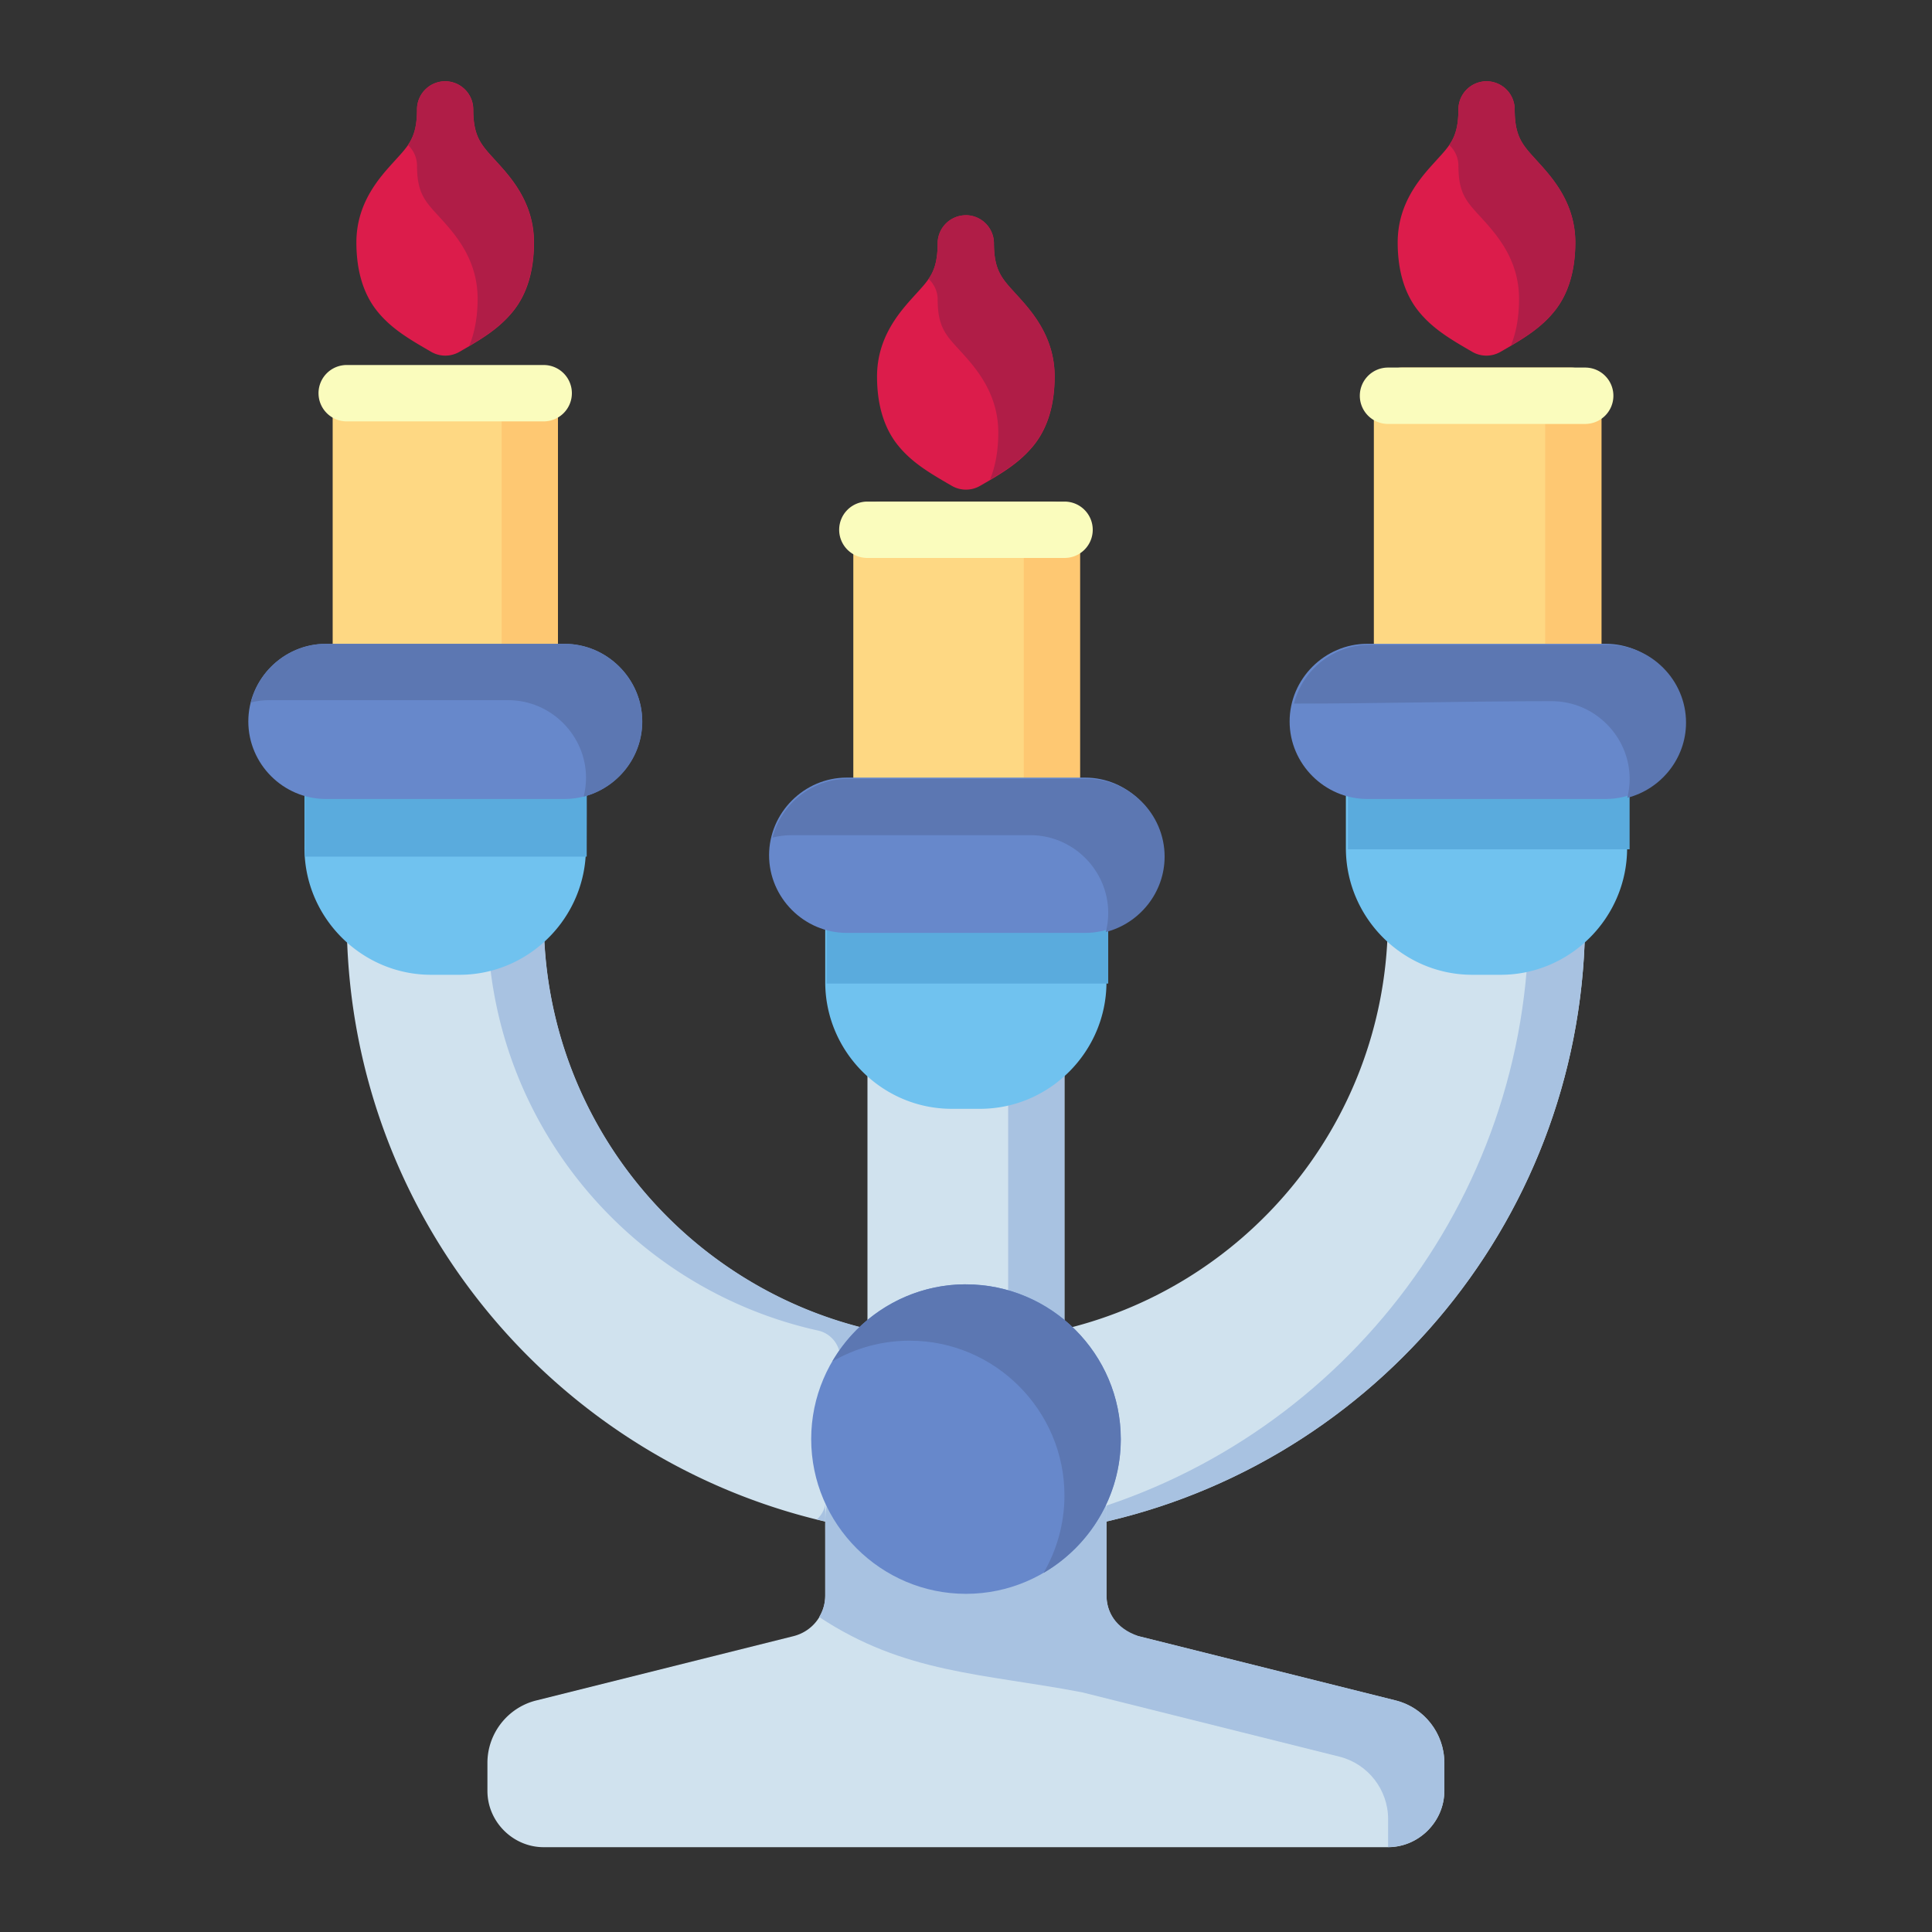 <?xml version="1.0" encoding="UTF-8" standalone="no"?>
<!-- Created with Inkscape (http://www.inkscape.org/) -->

<svg
   width="64pt"
   height="64pt"
   viewBox="0 0 22.578 22.578"
   version="1.1"
   id="svg831"
   inkscape:version="1.1.1 (3bf5ae0d25, 2021-09-20)"
   sodipodi:docname="Export - Unblash - 64px.svg"
   inkscape:export-filename="C:\Users\User\Desktop\Done Januari 2k22\EX\17 - Shelves.png"
   inkscape:export-xdpi="576"
   inkscape:export-ydpi="576"
   xmlns:inkscape="http://www.inkscape.org/namespaces/inkscape"
   xmlns:sodipodi="http://sodipodi.sourceforge.net/DTD/sodipodi-0.dtd"
   xmlns="http://www.w3.org/2000/svg"
   xmlns:svg="http://www.w3.org/2000/svg"
   xmlns:rdf="http://www.w3.org/1999/02/22-rdf-syntax-ns#"
   xmlns:cc="http://creativecommons.org/ns#"
   xmlns:dc="http://purl.org/dc/elements/1.1/">
  <rect x="0" y="0" width="22.578" height="22.578" fill="#333333" stroke="none"/>
  <defs
     id="defs825">
    <pattern
       id="EMFhbasepattern"
       patternUnits="userSpaceOnUse"
       width="6"
       height="6"
       x="0"
       y="0" />
    <pattern
       id="EMFhbasepattern-9"
       patternUnits="userSpaceOnUse"
       width="6"
       height="6"
       x="0"
       y="0" />
    <pattern
       id="EMFhbasepattern-0"
       patternUnits="userSpaceOnUse"
       width="6"
       height="6"
       x="0"
       y="0" />
    <pattern
       id="EMFhbasepattern-7"
       patternUnits="userSpaceOnUse"
       width="6"
       height="6"
       x="0"
       y="0" />
    <pattern
       id="EMFhbasepattern-2"
       patternUnits="userSpaceOnUse"
       width="6"
       height="6"
       x="0"
       y="0" />
    <pattern
       id="EMFhbasepattern-98"
       patternUnits="userSpaceOnUse"
       width="6"
       height="6"
       x="0"
       y="0" />
    <pattern
       id="EMFhbasepattern-6"
       patternUnits="userSpaceOnUse"
       width="6"
       height="6"
       x="0"
       y="0" />
    <pattern
       id="EMFhbasepattern-01"
       patternUnits="userSpaceOnUse"
       width="6"
       height="6"
       x="0"
       y="0" />
    <pattern
       id="EMFhbasepattern-07"
       patternUnits="userSpaceOnUse"
       width="6"
       height="6"
       x="0"
       y="0" />
    <pattern
       id="EMFhbasepattern-8"
       patternUnits="userSpaceOnUse"
       width="6"
       height="6"
       x="0"
       y="0" />
    <pattern
       id="EMFhbasepattern-4"
       patternUnits="userSpaceOnUse"
       width="6"
       height="6"
       x="0"
       y="0" />
    <pattern
       id="EMFhbasepattern-40"
       patternUnits="userSpaceOnUse"
       width="6"
       height="6"
       x="0"
       y="0" />
    <pattern
       id="EMFhbasepattern-08"
       patternUnits="userSpaceOnUse"
       width="6"
       height="6"
       x="0"
       y="0" />
    <pattern
       id="EMFhbasepattern-04"
       patternUnits="userSpaceOnUse"
       width="6"
       height="6"
       x="0"
       y="0" />
    <pattern
       id="EMFhbasepattern-014"
       patternUnits="userSpaceOnUse"
       width="6"
       height="6"
       x="0"
       y="0" />
    <pattern
       id="EMFhbasepattern-27"
       patternUnits="userSpaceOnUse"
       width="6"
       height="6"
       x="0"
       y="0" />
    <pattern
       id="EMFhbasepattern-09"
       patternUnits="userSpaceOnUse"
       width="6"
       height="6"
       x="0"
       y="0" />
    <pattern
       id="EMFhbasepattern-5"
       patternUnits="userSpaceOnUse"
       width="6"
       height="6"
       x="0"
       y="0" />
    <pattern
       id="EMFhbasepattern-018"
       patternUnits="userSpaceOnUse"
       width="6"
       height="6"
       x="0"
       y="0" />
  </defs>
  <sodipodi:namedview
     id="base"
     pagecolor="#ffffff"
     bordercolor="#666666"
     borderopacity="1.0"
     inkscape:pageopacity="0.0"
     inkscape:pageshadow="2"
     inkscape:zoom="4.5878906"
     inkscape:cx="-13.513836"
     inkscape:cy="48.279268"
     inkscape:document-units="pt"
     inkscape:current-layer="layer1"
     showgrid="false"
     units="pt"
     inkscape:window-width="1920"
     inkscape:window-height="1001"
     inkscape:window-x="-9"
     inkscape:window-y="41"
     inkscape:window-maximized="1"
     inkscape:pagecheckerboard="true"
     inkscape:showpageshadow="false"
     inkscape:object-paths="true"
     inkscape:snap-intersection-paths="true"
     inkscape:snap-smooth-nodes="true"
     inkscape:snap-midpoints="true"
     showguides="true"
     inkscape:snap-bbox="true"
     inkscape:bbox-nodes="true"
     inkscape:snap-nodes="false"
     inkscape:snap-global="true">
    <inkscape:grid
       type="xygrid"
       id="grid1378" />
    <sodipodi:guide
       position="0.97,21.608"
       orientation="78,0"
       id="guide1380"
       inkscape:locked="false" />
    <sodipodi:guide
       position="0.97,0.97"
       orientation="0,78"
       id="guide1382"
       inkscape:locked="false" />
    <sodipodi:guide
       position="21.608,0.97"
       orientation="-78,0"
       id="guide1384"
       inkscape:locked="false" />
    <sodipodi:guide
       position="21.608,21.608"
       orientation="0,-78"
       id="guide1386"
       inkscape:locked="false" />
  </sodipodi:namedview>
  <g
     inkscape:label="Icon"
     inkscape:groupmode="layer"
     id="layer1"
     transform="translate(0,-274.422)">
    <g
       id="g1455"
       style="display:inline;stroke-width:0.804"
       transform="matrix(1.243,0,0,1.243,0.764,-72.957)">
      <path
         style="color:#000000;fill:#fed883;stroke-width:0.804;stroke-linecap:round;stroke-linejoin:round;-inkscape-stroke:none"
         d="m 12.568,282.924 a 0.265,0.265 0 0 0 -0.266,0.264 v 2.598 a 0.265,0.265 0 0 0 0.266,0.266 h 1.586 a 0.265,0.265 0 0 0 0.266,-0.266 v -2.598 a 0.265,0.265 0 0 0 -0.266,-0.264 z"
         id="path262754" />
      <path
         id="path270138"
         style="color:#000000;fill:#fec872;fill-opacity:1;stroke-width:3.04;stroke-linecap:round;stroke-linejoin:round;-inkscape-stroke:none"
         d="M 51.496,10.799 A 1,1 0 0 1 52.5,11.795 v 9.818 a 1,1 0 0 1 -1.004,1.004 h 2 A 1,1 0 0 0 54.5,21.613 v -9.818 a 1,1 0 0 0 -1.004,-0.996 z"
         transform="matrix(0.265,0,0,0.265,0,280.067)" />
      <path
         style="color:#000000;fill:#fed883;stroke-width:0.804;stroke-linecap:round;stroke-linejoin:round;-inkscape-stroke:none"
         d="m 7.674,284.184 a 0.265,0.265 0 0 0 -0.266,0.264 v 2.598 a 0.265,0.265 0 0 0 0.266,0.264 h 1.586 a 0.265,0.265 0 0 0 0.266,-0.264 v -2.598 a 0.265,0.265 0 0 0 -0.266,-0.264 z"
         id="path262562" />
      <path
         id="path268376"
         style="color:#000000;fill:#fec872;fill-opacity:1;stroke-width:3.04;stroke-linecap:round;stroke-linejoin:round;-inkscape-stroke:none"
         d="m 32.998,15.561 a 1,1 0 0 1 1.004,0.996 V 26.375 a 1,1 0 0 1 -1.004,0.996 h 2 A 1,1 0 0 0 36.002,26.375 v -9.818 a 1,1 0 0 0 -1.004,-0.996 z"
         transform="matrix(0.265,0,0,0.265,0,280.067)" />
      <path
         style="color:#000000;fill:#fed883;stroke-width:0.804;stroke-linecap:round;stroke-linejoin:round;-inkscape-stroke:none"
         d="m 2.777,282.924 a 0.265,0.265 0 0 0 -0.264,0.264 v 2.598 a 0.265,0.265 0 0 0 0.264,0.266 h 1.588 a 0.265,0.265 0 0 0 0.266,-0.266 v -2.598 a 0.265,0.265 0 0 0 -0.266,-0.264 z"
         id="path262370" />
      <path
         id="path265054"
         style="color:#000000;fill:#fec872;fill-opacity:1;stroke-width:0.804;stroke-linecap:round;stroke-linejoin:round;-inkscape-stroke:none"
         d="m 3.836,282.924 a 0.265,0.265 0 0 1 0.266,0.264 v 2.598 a 0.265,0.265 0 0 1 -0.266,0.266 h 0.529 a 0.265,0.265 0 0 0 0.266,-0.266 v -2.598 a 0.265,0.265 0 0 0 -0.266,-0.264 z" />
      <path
         style="color:#000000;fill:#d0e2ee;stroke-width:0.804;stroke-linecap:round;stroke-linejoin:round;-inkscape-stroke:none"
         d="m 9.127,289.195 -1.322,0.002 a 0.265,0.265 0 0 0 -0.264,0.264 v 2.471 a 0.265,0.265 0 0 0 0.264,0.264 h 1.324 a 0.265,0.265 0 0 0 0.264,-0.264 v -2.471 a 0.265,0.265 0 0 0 -0.266,-0.266 z"
         id="path264290" />
      <path
         id="path314979"
         style="color:#000000;fill:#a8c2e1;fill-opacity:1;stroke-width:0.804;stroke-linecap:round;stroke-linejoin:round;-inkscape-stroke:none"
         d="m 9.127,289.195 -0.511,0.001 a 0.265,0.265 0 0 1 0.248,0.265 v 2.471 a 0.265,0.265 0 0 1 -0.264,0.264 h 0.529 a 0.265,0.265 0 0 0 0.264,-0.264 v -2.471 A 0.265,0.265 0 0 0 9.127,289.195 Z" />
      <path
         style="color:#000000;fill:#d0e2ee;stroke-width:0.804;stroke-linecap:round;stroke-linejoin:round;-inkscape-stroke:none"
         d="m 2.91,287.936 a 0.265,0.265 0 0 0 -0.264,0.27 c 0.048,2.791 2.064,5.107 4.721,5.615 a 0.265,0.265 0 0 0 0.312,-0.234 L 7.812,292.264 a 0.265,0.265 0 0 0 -0.205,-0.285 c -1.75,-0.386 -3.068,-1.926 -3.109,-3.785 A 0.265,0.265 0 0 0 4.234,287.936 Z"
         id="path264098" />
      <path
         id="path312671"
         style="color:#000000;fill:#a8c2e1;fill-opacity:1;stroke-width:0.804;stroke-linecap:round;stroke-linejoin:round;-inkscape-stroke:none"
         d="M 3.705,287.935 A 0.265,0.265 0 0 1 3.969,288.193 c 0.041,1.859 1.36,3.399 3.109,3.785 a 0.265,0.265 0 0 1 0.205,0.285 l -0.133,1.322 a 0.265,0.265 0 0 1 -0.084,0.168 c 0.099,0.025 0.199,0.047 0.301,0.066 a 0.265,0.265 0 0 0 0.313,-0.235 l 0.133,-1.322 a 0.265,0.265 0 0 0 -0.205,-0.285 c -1.75,-0.386 -3.068,-1.927 -3.109,-3.785 a 0.265,0.265 0 0 0 -0.264,-0.258 z" />
      <path
         style="color:#000000;fill:#d0e2ee;stroke-width:0.804;stroke-linecap:round;stroke-linejoin:round;-inkscape-stroke:none"
         d="m 12.699,287.936 a 0.265,0.265 0 0 0 -0.266,0.258 c -0.041,1.859 -1.357,3.399 -3.107,3.785 a 0.265,0.265 0 0 0 -0.207,0.285 L 9.25,293.588 a 0.265,0.265 0 0 0 0.314,0.232 c 2.658,-0.507 4.673,-2.821 4.723,-5.611 a 0.265,0.265 0 0 0 -0.264,-0.27 z"
         id="path264482" />
      <path
         id="path316741"
         style="color:#000000;fill:#a8c2e1;fill-opacity:1;stroke-width:0.804;stroke-linecap:round;stroke-linejoin:round;-inkscape-stroke:none"
         d="m 13.494,287.94 c 0.148,5.7e-4 0.266,0.122 0.264,0.269 -0.048,2.685 -1.916,4.929 -4.424,5.546 0.062,0.057 0.148,0.082 0.23,0.066 2.658,-0.507 4.673,-2.821 4.723,-5.612 0.003,-0.148 -0.116,-0.269 -0.264,-0.269 z"
         sodipodi:nodetypes="ccccccc" />
      <path
         style="color:#000000;fill:#70c2ef;stroke-width:0.804;stroke-linecap:round;stroke-linejoin:round;-inkscape-stroke:none"
         d="m 2.514,286.453 a 0.265,0.265 0 0 0 -0.266,0.264 v 0.725 c 9e-7,0.654 0.537,1.191 1.191,1.191 h 0.266 c 0.654,0 1.189,-0.537 1.189,-1.191 v -0.725 a 0.265,0.265 0 0 0 -0.264,-0.264 z"
         id="path263906" />
      <path
         id="path298675"
         style="color:#000000;fill:#5aabdd;fill-opacity:1;stroke-width:3.04;stroke-linecap:round;stroke-linejoin:round;-inkscape-stroke:none"
         d="m 9.5,24.139 c -0.552,-0.002 -1.002,0.444 -1.004,0.996 -0.001,0.999 -6.877e-4,1.997 0.004,2.996 3.332,0 6.664,0 9.996,0 0.005,-0.999 0.002,-1.997 0.002,-2.996 -0.002,-0.549 -0.447,-0.994 -0.996,-0.996 z"
         transform="matrix(0.265,0,0,0.265,0,280.067)"
         sodipodi:nodetypes="ccccccc" />
      <path
         style="color:#000000;fill:#6788cb;stroke-width:0.804;stroke-linecap:round;stroke-linejoin:round;-inkscape-stroke:none"
         d="m 2.449,285.521 c -0.4,0 -0.729,0.33 -0.729,0.73 1.29e-5,0.4 0.328,0.729 0.729,0.729 h 2.244 c 0.4,0 0.73,-0.328 0.73,-0.729 -1.29e-5,-0.4 -0.33,-0.73 -0.73,-0.73 z"
         id="path262946" />
      <path
         style="color:#000000;fill:#dc1c4b;stroke-width:0.804;stroke-linecap:round;stroke-linejoin:round;-inkscape-stroke:none"
         d="m 3.572,280.232 a 0.265,0.265 0 0 0 -0.266,0.262 c 0,0.269 -0.078,0.341 -0.215,0.492 -0.137,0.151 -0.355,0.388 -0.355,0.762 3e-7,0.256 0.061,0.478 0.195,0.645 0.134,0.167 0.306,0.266 0.508,0.383 a 0.265,0.265 0 0 0 0.266,0 c 0.202,-0.116 0.372,-0.216 0.506,-0.383 0.134,-0.167 0.195,-0.389 0.195,-0.645 -5e-7,-0.373 -0.216,-0.611 -0.354,-0.762 -0.137,-0.151 -0.217,-0.223 -0.217,-0.492 a 0.265,0.265 0 0 0 -0.264,-0.262 z"
         id="path261428" />
      <path
         style="color:#000000;fill:#70c2ef;stroke-width:0.804;stroke-linecap:round;stroke-linejoin:round;-inkscape-stroke:none"
         d="m 7.408,287.711 a 0.265,0.265 0 0 0 -0.264,0.266 v 0.725 c 9e-7,0.654 0.535,1.191 1.189,1.191 h 0.266 c 0.654,0 1.189,-0.537 1.189,-1.191 v -0.725 a 0.265,0.265 0 0 0 -0.264,-0.266 z"
         id="path263522" />
      <path
         id="path303171"
         style="color:#000000;fill:#5aabdd;fill-opacity:1;stroke-width:3.04;stroke-linecap:round;stroke-linejoin:round;-inkscape-stroke:none"
         d="m 36.998,32.635 v -2.738 c 0.002,-0.552 -0.444,-1.002 -0.996,-1.004 H 28 c -0.552,0.002 -0.998,0.452 -0.996,1.004 v 2.738 z"
         transform="matrix(0.265,0,0,0.265,0,280.067)"
         sodipodi:nodetypes="ccccccc" />
      <path
         style="color:#000000;fill:#6788cb;stroke-width:0.804;stroke-linecap:round;stroke-linejoin:round;-inkscape-stroke:none"
         d="m 7.346,286.779 c -0.4,0 -0.73,0.33 -0.73,0.73 1.29e-5,0.4 0.33,0.73 0.73,0.73 h 2.242 c 0.4,0 0.73,-0.33 0.73,-0.73 -1.3e-5,-0.4 -0.33,-0.73 -0.73,-0.73 z"
         id="path263138" />
      <path
         style="color:#000000;fill:#dc1c4b;stroke-width:0.804;stroke-linecap:round;stroke-linejoin:round;-inkscape-stroke:none"
         d="m 8.467,281.492 a 0.265,0.265 0 0 0 -0.266,0.26 c -1e-7,0.269 -0.078,0.341 -0.215,0.492 -0.137,0.151 -0.355,0.39 -0.355,0.764 3e-7,0.256 0.061,0.478 0.195,0.645 0.134,0.167 0.306,0.266 0.508,0.383 a 0.265,0.265 0 0 0 0.266,0 c 0.202,-0.116 0.372,-0.216 0.506,-0.383 0.134,-0.167 0.195,-0.389 0.195,-0.645 -5e-7,-0.373 -0.216,-0.613 -0.354,-0.764 -0.137,-0.151 -0.217,-0.223 -0.217,-0.492 a 0.265,0.265 0 0 0 -0.264,-0.26 z"
         id="path261620" />
      <path
         style="color:#000000;fill:#70c2ef;stroke-width:0.804;stroke-linecap:round;stroke-linejoin:round;-inkscape-stroke:none"
         d="m 12.303,286.453 a 0.265,0.265 0 0 0 -0.264,0.264 v 0.725 c 0,0.654 0.535,1.191 1.189,1.191 h 0.266 c 0.654,0 1.189,-0.537 1.189,-1.191 v -0.725 a 0.265,0.265 0 0 0 -0.264,-0.264 z"
         id="path263714" />
      <path
         id="path304933"
         style="color:#000000;fill:#5aabdd;fill-opacity:1;stroke-width:3.04;stroke-linecap:round;stroke-linejoin:round;-inkscape-stroke:none"
         d="M 55.496,27.873 V 25.135 C 55.494,24.586 55.049,24.141 54.5,24.139 h -8.002 c -0.549,0.002 -0.994,0.447 -0.996,0.996 v 2.738 z"
         transform="matrix(0.265,0,0,0.265,0,280.067)"
         sodipodi:nodetypes="ccccccc" />
      <path
         style="color:#000000;fill:#6788cb;stroke-width:0.804;stroke-linecap:round;stroke-linejoin:round;-inkscape-stroke:none"
         d="m 12.24,285.521 c -0.4,10e-6 -0.73,0.33 -0.73,0.73 1.3e-5,0.4 0.33,0.729 0.73,0.729 h 2.242 c 0.4,0 0.73,-0.328 0.73,-0.729 -1.3e-5,-0.4 -0.33,-0.73 -0.73,-0.73 z"
         id="path263330" />
      <path
         style="color:#000000;fill:#dc1c4b;stroke-width:0.804;stroke-linecap:round;stroke-linejoin:round;-inkscape-stroke:none"
         d="m 13.361,280.232 a 0.265,0.265 0 0 0 -0.264,0.262 c 0,0.269 -0.08,0.341 -0.217,0.492 -0.137,0.151 -0.354,0.388 -0.354,0.762 0,0.256 0.061,0.478 0.195,0.645 0.134,0.167 0.304,0.266 0.506,0.383 a 0.265,0.265 0 0 0 0.266,0 c 0.202,-0.116 0.374,-0.216 0.508,-0.383 0.134,-0.167 0.195,-0.389 0.195,-0.645 -1e-6,-0.373 -0.218,-0.611 -0.355,-0.762 -0.137,-0.151 -0.215,-0.223 -0.215,-0.492 a 0.265,0.265 0 0 0 -0.266,-0.262 z"
         id="path261812" />
      <path
         style="color:#000000;fill:#d0e2ee;stroke-width:0.804;stroke-linecap:round;stroke-linejoin:round;-inkscape-stroke:none"
         d="m 7.408,293.395 a 0.265,0.265 0 0 0 -0.264,0.266 v 0.809 c 1e-6,0.182 -0.123,0.337 -0.299,0.381 l -2.42,0.605 c -0.267,0.067 -0.457,0.31 -0.457,0.586 v 0.264 c 2e-7,0.289 0.24,0.529 0.529,0.529 h 7.938 c 0.289,0 0.529,-0.24 0.529,-0.529 v -0.264 c 0,-0.276 -0.19,-0.519 -0.457,-0.586 l -2.42,-0.605 c -0.176,-0.044 -0.299,-0.199 -0.299,-0.381 v -0.809 a 0.265,0.265 0 0 0 -0.264,-0.266 z"
         id="path264866" />
      <path
         id="path322042"
         style="color:#000000;fill:#a8c2e1;fill-opacity:1;stroke-width:0.804;stroke-linecap:round;stroke-linejoin:round;-inkscape-stroke:none"
         d="m 9.559,295.379 2.42,0.605 c 0.267,0.067 0.457,0.31 0.457,0.586 v 0.264 c 0.289,-2.9e-4 0.529,-0.24 0.529,-0.529 v -0.264 c 0,-0.276 -0.19,-0.519 -0.457,-0.586 l -2.42,-0.605 c -0.22,-0.075 -0.299,-0.235 -0.299,-0.38 v -0.809 c -0.025,-0.189 -0.11,-0.208 -0.264,-0.267 l -2.117,8.6e-4 c -0.283,0.072 -0.264,0.242 -0.264,0.529 v 0.545 c 5e-7,0.074 -0.021,0.143 -0.057,0.202 0.804,0.532 1.536,0.529 2.471,0.708 z"
         sodipodi:nodetypes="ccscsscccccccccc" />
      <path
         style="color:#000000;fill:#fafcbd;stroke-width:0.804;stroke-linecap:round;stroke-linejoin:round;-inkscape-stroke:none"
         d="m 2.646,282.9 a 0.265,0.265 0 0 0 -0.266,0.266 0.265,0.265 0 0 0 0.266,0.264 h 1.852 a 0.265,0.265 0 0 0 0.264,-0.264 0.265,0.265 0 0 0 -0.264,-0.266 z"
         id="path21702" />
      <path
         style="color:#000000;fill:#fafcbd;stroke-width:0.804;stroke-linecap:round;stroke-linejoin:round;-inkscape-stroke:none"
         d="m 7.541,284.184 a 0.265,0.265 0 0 0 -0.266,0.264 0.265,0.265 0 0 0 0.266,0.266 h 1.852 a 0.265,0.265 0 0 0 0.266,-0.266 0.265,0.265 0 0 0 -0.266,-0.264 z"
         id="path22111" />
      <g
         id="g262005"
         style="stroke-width:0.804">
        <path
           style="color:#000000;fill:#fafcbd;stroke-width:0.804;stroke-linecap:round;stroke-linejoin:round;-inkscape-stroke:none"
           d="m 12.436,282.924 a 0.265,0.265 0 0 0 -0.266,0.264 0.265,0.265 0 0 0 0.266,0.266 h 1.852 a 0.265,0.265 0 0 0 0.266,-0.266 0.265,0.265 0 0 0 -0.266,-0.264 z"
           id="path22288" />
      </g>
      <path
         style="color:#000000;fill:#6788cb;stroke-width:0.804;stroke-linecap:round;stroke-linejoin:round;-inkscape-stroke:none"
         d="m 8.467,291.543 c -0.801,0 -1.455,0.655 -1.455,1.455 -3.2e-6,0.801 0.655,1.455 1.455,1.455 0.801,10e-6 1.455,-0.655 1.455,-1.455 3.3e-6,-0.801 -0.655,-1.455 -1.455,-1.455 z"
         id="path264674" />
      <path
         id="path274525"
         style="color:#000000;fill:#5c77b2;fill-opacity:1;stroke-width:0.804;stroke-linecap:round;stroke-linejoin:round;-inkscape-stroke:none"
         d="m 2.449,285.522 c -0.339,0 -0.626,0.236 -0.706,0.551 0.057,-0.015 0.116,-0.022 0.177,-0.022 h 2.244 c 0.4,-1e-5 0.731,0.33 0.731,0.73 4e-7,0.061 -0.008,0.12 -0.022,0.177 0.315,-0.081 0.551,-0.367 0.551,-0.706 -1.29e-5,-0.4 -0.331,-0.73 -0.731,-0.73 z" />
      <path
         id="path295463"
         style="color:#000000;fill:#5c77b2;fill-opacity:1;stroke-width:3.04;stroke-linecap:round;stroke-linejoin:round;-inkscape-stroke:none"
         d="m 27.764,25.371 c -1.28,0 -2.371,0.894 -2.676,2.086 0.217,-0.056 0.443,-0.086 0.676,-0.086 h 8.475 c 1.513,-3.8e-5 2.76,1.247 2.76,2.76 2e-6,0.233 -0.03,0.459 -0.086,0.676 1.192,-0.305 2.086,-1.395 2.086,-2.676 -4.9e-5,-1.513 -1.247,-2.76 -2.76,-2.76 z"
         transform="matrix(0.265,0,0,0.265,0,280.067)" />
      <path
         id="path297147"
         style="color:#000000;fill:#5c77b2;fill-opacity:1;stroke-width:3.04;stroke-linecap:round;stroke-linejoin:round;-inkscape-stroke:none"
         d="m 46.262,20.617 c -1.28,3.1e-5 -2.369,0.894 -2.674,2.086 2.971,0 6.115,-0.086 9.148,-0.086 1.513,-3.8e-5 2.762,1.247 2.762,2.76 10e-7,0.23 -0.03,0.454 -0.084,0.668 1.19,-0.304 2.084,-1.389 2.084,-2.668 -4.9e-5,-1.513 -1.249,-2.76 -2.762,-2.76 z"
         transform="matrix(0.265,0,0,0.265,0,280.067)"
         sodipodi:nodetypes="cccscccc" />
      <path
         id="path319656"
         style="color:#000000;fill:#5c77b2;fill-opacity:1;stroke-width:0.804;stroke-linecap:round;stroke-linejoin:round;-inkscape-stroke:none"
         d="m 8.467,291.543 c -0.535,0 -1.005,0.293 -1.257,0.726 0.214,-0.125 0.463,-0.196 0.728,-0.196 0.801,0 1.455,0.655 1.455,1.455 10e-7,0.265 -0.072,0.514 -0.196,0.728 0.433,-0.253 0.726,-0.722 0.726,-1.257 3e-6,-0.801 -0.655,-1.455 -1.455,-1.455 z" />
      <path
         id="path437533"
         style="color:#000000;fill:#b01d47;fill-opacity:1;stroke-width:0.804;stroke-linecap:round;stroke-linejoin:round;-inkscape-stroke:none"
         d="m 3.572,280.233 a 0.265,0.265 0 0 0 -0.266,0.261 c 0,0.166 -0.03,0.257 -0.085,0.338 a 0.265,0.265 0 0 1 0.085,0.191 c 0,0.269 0.08,0.342 0.217,0.492 0.137,0.151 0.353,0.388 0.353,0.762 -10e-8,0.163 -0.026,0.313 -0.079,0.443 0.161,-0.095 0.3,-0.187 0.412,-0.328 0.134,-0.167 0.195,-0.389 0.195,-0.644 -5e-7,-0.373 -0.216,-0.611 -0.353,-0.762 -0.137,-0.151 -0.217,-0.224 -0.217,-0.492 a 0.265,0.265 0 0 0 -0.264,-0.261 z" />
      <path
         id="path440075"
         style="color:#000000;fill:#b01d47;fill-opacity:1;stroke-width:0.804;stroke-linecap:round;stroke-linejoin:round;-inkscape-stroke:none"
         d="m 8.467,281.492 a 0.265,0.265 0 0 0 -0.266,0.259 c 0,0.167 -0.03,0.259 -0.085,0.34 a 0.265,0.265 0 0 1 0.085,0.189 c 0,0.269 0.08,0.342 0.217,0.492 0.137,0.151 0.353,0.39 0.353,0.763 -3e-7,0.163 -0.025,0.313 -0.078,0.443 0.161,-0.095 0.299,-0.187 0.412,-0.328 0.134,-0.167 0.195,-0.389 0.195,-0.645 -6e-7,-0.373 -0.216,-0.612 -0.353,-0.763 -0.137,-0.151 -0.217,-0.224 -0.217,-0.492 a 0.265,0.265 0 0 0 -0.264,-0.259 z" />
      <path
         id="path441447"
         style="color:#000000;fill:#b01d47;fill-opacity:1;stroke-width:0.804;stroke-linecap:round;stroke-linejoin:round;-inkscape-stroke:none"
         d="m 13.361,280.233 a 0.265,0.265 0 0 0 -0.264,0.261 c 0,0.166 -0.031,0.257 -0.086,0.338 a 0.265,0.265 0 0 1 0.086,0.191 c 0,0.269 0.078,0.342 0.215,0.492 0.137,0.151 0.355,0.388 0.355,0.762 -10e-7,0.163 -0.024,0.311 -0.077,0.441 0.16,-0.095 0.299,-0.187 0.411,-0.326 0.134,-0.167 0.195,-0.389 0.195,-0.644 -10e-7,-0.373 -0.218,-0.611 -0.355,-0.762 -0.137,-0.151 -0.215,-0.224 -0.215,-0.492 a 0.265,0.265 0 0 0 -0.266,-0.261 z" />
    </g>
  </g>
</svg>

